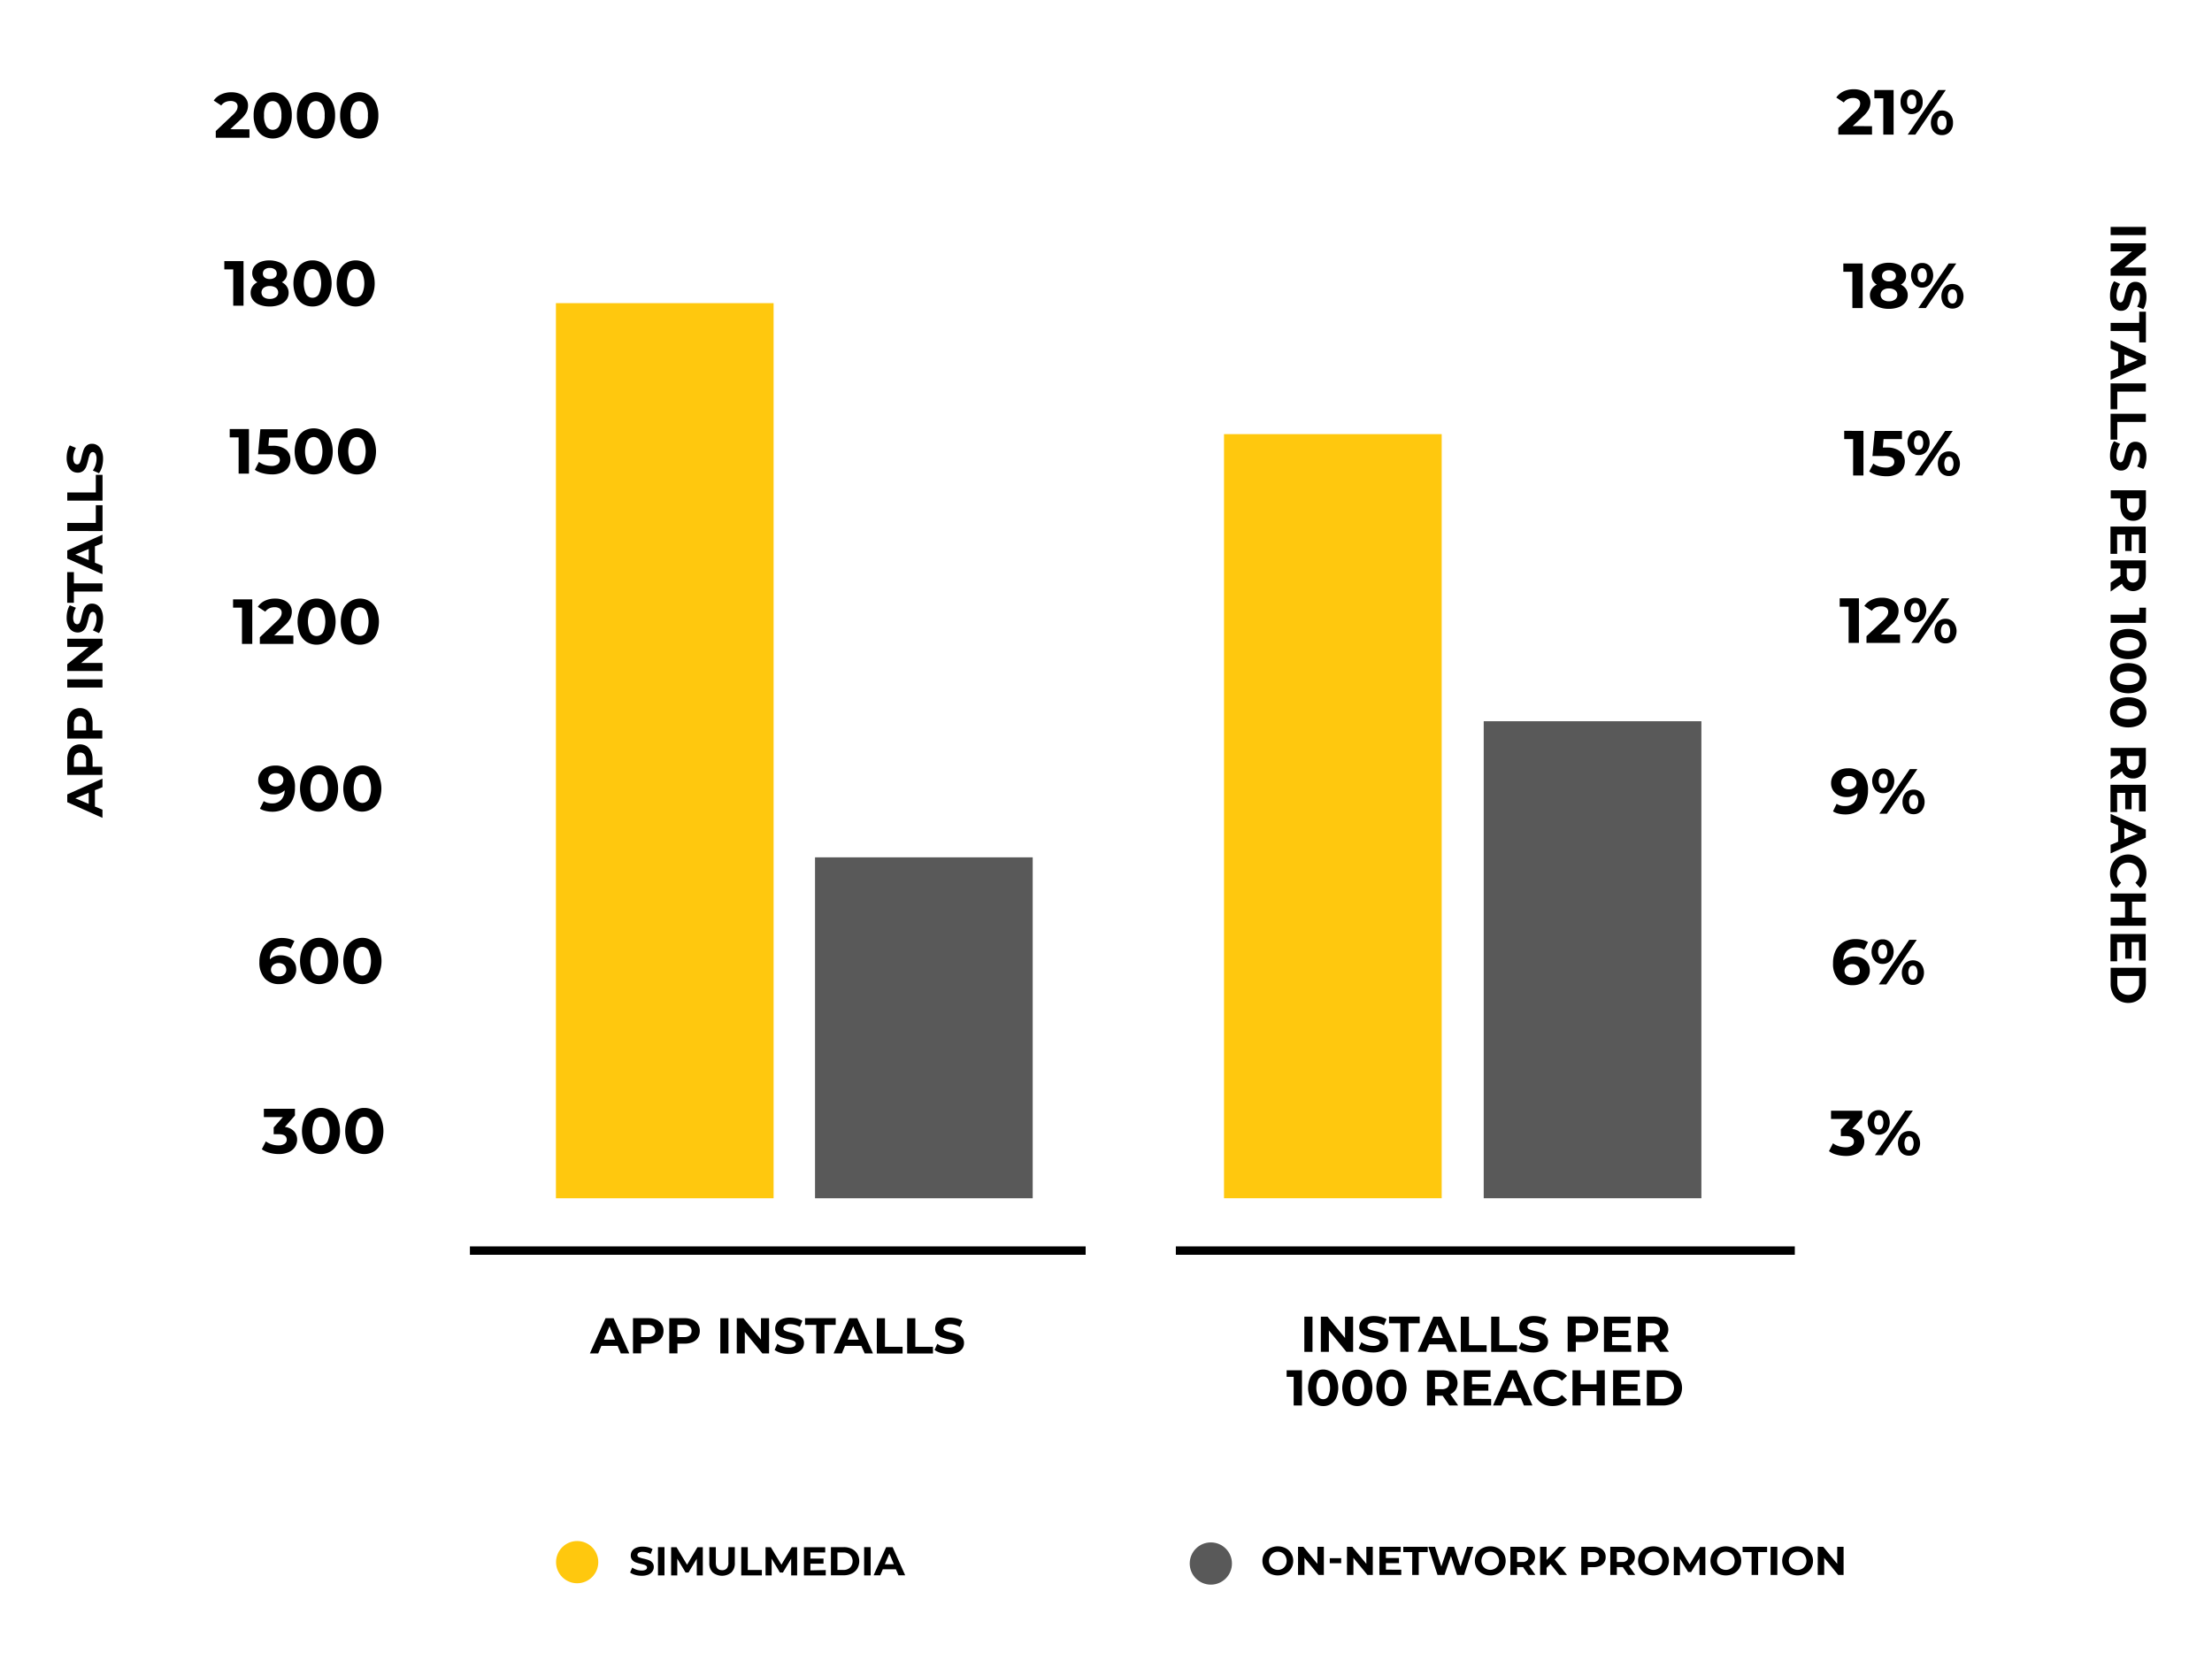 <svg id="Layer_1" data-name="Layer 1" xmlns="http://www.w3.org/2000/svg" viewBox="0 0 660 500"><defs><style>.cls-1{fill:#ffc80e;}.cls-2{opacity:0.65;}.cls-3{fill:none;stroke:#000;stroke-miterlimit:10;stroke-width:2.5px;}</style></defs><title>Artboard 3</title><path d="M28.32,235.74v4.88l2.25.93V244l-10.5-4.68V237l10.5-4.7v2.55Zm-1.85.77-4,1.66,4,1.67Z"/><path d="M20.53,224.2a3.56,3.56,0,0,1,1.32-1.58,3.94,3.94,0,0,1,4,0,3.48,3.48,0,0,1,1.31,1.58,5.81,5.81,0,0,1,.46,2.42v2.12h2.9v2.43H20.07v-4.55A5.81,5.81,0,0,1,20.53,224.2Zm4.69.89a1.63,1.63,0,0,0-1.34-.57,1.66,1.66,0,0,0-1.36.57,2.6,2.6,0,0,0-.47,1.67v2h3.64v-2A2.54,2.54,0,0,0,25.22,225.09Z"/><path d="M20.53,213.37a3.56,3.56,0,0,1,1.32-1.58,3.94,3.94,0,0,1,4,0,3.48,3.48,0,0,1,1.31,1.58,5.81,5.81,0,0,1,.46,2.42v2.12h2.9v2.43H20.07v-4.55A5.81,5.81,0,0,1,20.53,213.37Zm4.69.89a1.63,1.63,0,0,0-1.34-.57,1.66,1.66,0,0,0-1.36.57,2.6,2.6,0,0,0-.47,1.67v2h3.64v-2A2.54,2.54,0,0,0,25.22,214.26Z"/><path d="M20.07,205.11v-2.43h10.5v2.43Z"/><path d="M20.07,190.56h10.5v2l-6.38,5.23h6.38v2.4H20.07v-2L26.44,193H20.07Z"/><path d="M30.41,187a5.61,5.61,0,0,1-.88,1.87l-1.83-.83a5.57,5.57,0,0,0,.8-1.6,6,6,0,0,0,.3-1.86,2.92,2.92,0,0,0-.31-1.53.93.93,0,0,0-.82-.5.78.78,0,0,0-.62.29,2.23,2.23,0,0,0-.4.75c-.1.31-.21.72-.33,1.24a17.23,17.23,0,0,1-.57,2,3.21,3.21,0,0,1-.91,1.31,2.5,2.5,0,0,1-1.68.55,3,3,0,0,1-1.66-.5,3.32,3.32,0,0,1-1.18-1.49,6.12,6.12,0,0,1-.43-2.44,8,8,0,0,1,.24-2,5.8,5.8,0,0,1,.69-1.68l1.84.75a5.85,5.85,0,0,0-.82,2.91,2.69,2.69,0,0,0,.33,1.5,1,1,0,0,0,.87.49.85.85,0,0,0,.8-.56,8.6,8.6,0,0,0,.52-1.72,17,17,0,0,1,.57-2,3.31,3.31,0,0,1,.9-1.32,2.42,2.42,0,0,1,1.66-.54,2.81,2.81,0,0,1,1.64.5,3.33,3.33,0,0,1,1.18,1.51,6.12,6.12,0,0,1,.44,2.44A8.82,8.82,0,0,1,30.41,187Z"/><path d="M22.05,176.48v3.36h-2v-9.15h2v3.36h8.52v2.43Z"/><path d="M28.32,163v4.88l2.25.93v2.49l-10.5-4.68v-2.4l10.5-4.7v2.55Zm-1.85.77-4,1.66,4,1.67Z"/><path d="M20.07,158.42V156h8.52v-5.27h2v7.7Z"/><path d="M20.07,149.36v-2.43h8.52v-5.27h2v7.7Z"/><path d="M30.41,139.32a5.55,5.55,0,0,1-.88,1.86l-1.83-.82a5.64,5.64,0,0,0,.8-1.61,6,6,0,0,0,.3-1.86,2.92,2.92,0,0,0-.31-1.53.92.92,0,0,0-.82-.49.78.78,0,0,0-.62.29,2.23,2.23,0,0,0-.4.75c-.1.31-.21.72-.33,1.24a17,17,0,0,1-.57,2,3.24,3.24,0,0,1-.91,1.32,2.49,2.49,0,0,1-1.68.54,2.94,2.94,0,0,1-1.66-.49A3.32,3.32,0,0,1,20.32,139a6.12,6.12,0,0,1-.43-2.44,8.11,8.11,0,0,1,.24-2,5.8,5.8,0,0,1,.69-1.68l1.84.75a5.85,5.85,0,0,0-.82,2.91,2.73,2.73,0,0,0,.33,1.51,1,1,0,0,0,.87.49.85.85,0,0,0,.8-.56,8.6,8.6,0,0,0,.52-1.72,17.23,17.23,0,0,1,.57-2,3.28,3.28,0,0,1,.9-1.31,2.43,2.43,0,0,1,1.66-.55,2.82,2.82,0,0,1,1.64.51,3.3,3.3,0,0,1,1.18,1.5,6.17,6.17,0,0,1,.44,2.45A8.82,8.82,0,0,1,30.41,139.32Z"/><path d="M640.26,67.7v2.43h-10.5V67.7Z"/><path d="M640.26,82.25h-10.5v-2L636.13,75h-6.37v-2.4h10.5v2l-6.38,5.22h6.38Z"/><path d="M629.92,85.78a5.7,5.7,0,0,1,.87-1.87l1.83.83a5.5,5.5,0,0,0-.79,1.61,5.92,5.92,0,0,0-.3,1.85,2.92,2.92,0,0,0,.31,1.53.92.92,0,0,0,.81.5.82.82,0,0,0,.63-.29,2.41,2.41,0,0,0,.39-.75c.1-.31.21-.72.33-1.24a17.23,17.23,0,0,1,.57-2,3.23,3.23,0,0,1,.92-1.31,2.5,2.5,0,0,1,1.68-.55,3,3,0,0,1,1.66.5A3.37,3.37,0,0,1,640,86.11a6.12,6.12,0,0,1,.44,2.44,8,8,0,0,1-.24,2,5.69,5.69,0,0,1-.69,1.68l-1.85-.75a5.86,5.86,0,0,0,.83-2.91,2.69,2.69,0,0,0-.33-1.5,1,1,0,0,0-.87-.49.85.85,0,0,0-.8.56,8.6,8.6,0,0,0-.52,1.72,17,17,0,0,1-.57,2,3.31,3.31,0,0,1-.9,1.32,2.45,2.45,0,0,1-1.67.54,2.83,2.83,0,0,1-1.64-.5,3.36,3.36,0,0,1-1.18-1.5,6.21,6.21,0,0,1-.43-2.45A8.46,8.46,0,0,1,629.92,85.78Z"/><path d="M638.28,96.33V93h2v9.15h-2V98.76h-8.52V96.33Z"/><path d="M632,109.82v-4.88l-2.25-.93v-2.49l10.5,4.68v2.4l-10.5,4.7v-2.55Zm1.84-.76,4-1.67-4-1.67Z"/><path d="M640.26,114.39v2.43h-8.52v5.27h-2v-7.7Z"/><path d="M640.26,123.45v2.43h-8.52v5.27h-2v-7.7Z"/><path d="M629.92,133.5a5.52,5.52,0,0,1,.87-1.87l1.83.82a5.62,5.62,0,0,0-.79,1.61,6,6,0,0,0-.3,1.86,2.92,2.92,0,0,0,.31,1.53.91.91,0,0,0,.81.49.79.79,0,0,0,.63-.29,2.2,2.2,0,0,0,.39-.75c.1-.3.21-.72.33-1.24a17,17,0,0,1,.57-2,3.16,3.16,0,0,1,.92-1.31,2.45,2.45,0,0,1,1.68-.55,2.94,2.94,0,0,1,1.66.49,3.35,3.35,0,0,1,1.17,1.5,6.07,6.07,0,0,1,.44,2.43,8.11,8.11,0,0,1-.24,2,5.8,5.8,0,0,1-.69,1.68l-1.85-.75a5.86,5.86,0,0,0,.83-2.91,2.75,2.75,0,0,0-.33-1.51,1,1,0,0,0-.87-.49.84.84,0,0,0-.8.57,8.26,8.26,0,0,0-.52,1.71,17.23,17.23,0,0,1-.57,2,3.21,3.21,0,0,1-.9,1.31,2.4,2.4,0,0,1-1.67.55,2.91,2.91,0,0,1-1.64-.5,3.45,3.45,0,0,1-1.18-1.51,6.18,6.18,0,0,1-.43-2.45A8.34,8.34,0,0,1,629.92,133.5Z"/><path d="M639.79,153.24a3.46,3.46,0,0,1-3.34,2.13,3.66,3.66,0,0,1-2-.55,3.62,3.62,0,0,1-1.32-1.58,6.05,6.05,0,0,1-.46-2.43V148.7h-2.89v-2.43h10.5v4.54A5.88,5.88,0,0,1,639.79,153.24Zm-4.68-.9a1.63,1.63,0,0,0,1.34.57,1.68,1.68,0,0,0,1.36-.57,2.57,2.57,0,0,0,.47-1.66v-2h-3.65v2A2.51,2.51,0,0,0,635.11,152.34Z"/><path d="M631.71,165.23h-2V157.1h10.5V165h-2v-5.52H636v4.88h-1.89v-4.88h-2.43Z"/><path d="M629.76,173.85l2.92-2v-2.24h-2.92v-2.43h10.5v4.55a5.8,5.8,0,0,1-.47,2.42,3.56,3.56,0,0,1-1.32,1.58,3.59,3.59,0,0,1-5.34-1.6l-3.37,2.35Zm8-.61a2.6,2.6,0,0,0,.47-1.67v-2h-3.66v2a2.54,2.54,0,0,0,.48,1.67,1.9,1.9,0,0,0,2.71,0Z"/><path d="M640.26,185.82h-10.5v-2.43h8.55v-2.1h2Z"/><path d="M630.22,189.83a4.34,4.34,0,0,1,1.87-1.6,7.64,7.64,0,0,1,5.84,0,4.31,4.31,0,0,1,1.86,1.6,4.48,4.48,0,0,1,0,4.65,4.37,4.37,0,0,1-1.86,1.6,7.76,7.76,0,0,1-5.84,0,4.4,4.4,0,0,1-1.87-1.6,4.54,4.54,0,0,1,0-4.65Zm2.24,3.83a6.19,6.19,0,0,0,5.1,0,1.71,1.71,0,0,0,.82-1.51,1.69,1.69,0,0,0-.82-1.49,6.19,6.19,0,0,0-5.1,0,1.7,1.7,0,0,0-.83,1.49A1.72,1.72,0,0,0,632.46,193.66Z"/><path d="M630.22,200a4.4,4.4,0,0,1,1.87-1.6,7.76,7.76,0,0,1,5.84,0,4.37,4.37,0,0,1,1.86,1.6,4.48,4.48,0,0,1,0,4.65,4.37,4.37,0,0,1-1.86,1.6,7.64,7.64,0,0,1-5.84,0,4.4,4.4,0,0,1-1.87-1.6,4.54,4.54,0,0,1,0-4.65Zm2.24,3.84a6.29,6.29,0,0,0,5.1,0,1.72,1.72,0,0,0,.82-1.51,1.69,1.69,0,0,0-.82-1.49,6.19,6.19,0,0,0-5.1,0,1.7,1.7,0,0,0-.83,1.49A1.73,1.73,0,0,0,632.46,203.85Z"/><path d="M630.22,210.2a4.34,4.34,0,0,1,1.87-1.6,7.64,7.64,0,0,1,5.84,0,4.31,4.31,0,0,1,1.86,1.6,4.48,4.48,0,0,1,0,4.65,4.29,4.29,0,0,1-1.86,1.59,7.64,7.64,0,0,1-5.84,0,4.32,4.32,0,0,1-1.87-1.59,4.54,4.54,0,0,1,0-4.65Zm2.24,3.83a6.19,6.19,0,0,0,5.1,0,1.72,1.72,0,0,0,.82-1.51,1.69,1.69,0,0,0-.82-1.49,6.19,6.19,0,0,0-5.1,0,1.7,1.7,0,0,0-.83,1.49A1.73,1.73,0,0,0,632.46,214Z"/><path d="M629.76,229.8l2.92-2v-2.24h-2.92v-2.43h10.5v4.55a5.84,5.84,0,0,1-.47,2.42,3.49,3.49,0,0,1-3.34,2.14,3.46,3.46,0,0,1-3.32-2.16l-3.37,2.35Zm8-.61a2.6,2.6,0,0,0,.47-1.67v-2h-3.66v2a2.54,2.54,0,0,0,.48,1.67,1.9,1.9,0,0,0,2.71,0Z"/><path d="M631.71,242.27h-2v-8.13h10.5v7.93h-2v-5.52H636v4.88h-1.89v-4.88h-2.43Z"/><path d="M632,251.12v-4.88l-2.25-.93v-2.49l10.5,4.68v2.4l-10.5,4.7v-2.55Zm1.84-.77,4-1.66-4-1.67Z"/><path d="M630.28,257.66a5.26,5.26,0,0,1,1.93-2,5.67,5.67,0,0,1,5.6,0,5.26,5.26,0,0,1,1.93,2,6,6,0,0,1,.7,2.92,6.15,6.15,0,0,1-.48,2.47,5,5,0,0,1-1.38,1.85l-1.44-1.56a3.35,3.35,0,0,0,1.23-2.64,3.45,3.45,0,0,0-.43-1.74,3,3,0,0,0-1.19-1.19,3.74,3.74,0,0,0-3.48,0,3,3,0,0,0-1.19,1.19,3.45,3.45,0,0,0-.43,1.74,3.33,3.33,0,0,0,1.24,2.64l-1.44,1.56a4.85,4.85,0,0,1-1.39-1.86,6.15,6.15,0,0,1-.48-2.47A6,6,0,0,1,630.28,257.66Z"/><path d="M640.26,276.17h-10.5v-2.43h4.3V269h-4.3v-2.43h10.5V269h-4.14v4.77h4.14Z"/><path d="M631.71,286.79h-2v-8.13h10.5v7.93h-2v-5.52H636V286h-1.89v-4.88h-2.43Z"/><path d="M640.26,288.72v4.77a6.74,6.74,0,0,1-.65,3,4.86,4.86,0,0,1-1.84,2,5.58,5.58,0,0,1-5.52,0,4.86,4.86,0,0,1-1.84-2,6.74,6.74,0,0,1-.65-3v-4.77Zm-8.51,4.65a3.54,3.54,0,0,0,.88,2.51,3.48,3.48,0,0,0,4.76,0,3.53,3.53,0,0,0,.87-2.51v-2.22h-6.51Z"/><rect class="cls-1" x="365.21" y="129.52" width="64.95" height="227.96"/><rect class="cls-1" x="165.87" y="90.44" width="64.95" height="267.05"/><rect class="cls-2" x="243.18" y="255.78" width="64.95" height="101.71"/><rect class="cls-2" x="442.7" y="215.17" width="64.95" height="142.31"/><line class="cls-3" x1="140.21" y1="373.1" x2="323.93" y2="373.1"/><line class="cls-3" x1="350.84" y1="373.1" x2="535.52" y2="373.1"/><path d="M184.29,401.53h-4.87l-.93,2.25H176l4.68-10.5h2.4l4.69,10.5h-2.55Zm-.76-1.85-1.67-4-1.66,4Z"/><path d="M195.84,393.74a3.46,3.46,0,0,1,2.13,3.35,3.66,3.66,0,0,1-.55,2,3.62,3.62,0,0,1-1.58,1.32,6.06,6.06,0,0,1-2.43.45H191.3v2.9h-2.43v-10.5h4.54A5.89,5.89,0,0,1,195.84,393.74Zm-.9,4.69a1.63,1.63,0,0,0,.57-1.34,1.68,1.68,0,0,0-.57-1.36,2.57,2.57,0,0,0-1.66-.47h-2v3.64h2A2.51,2.51,0,0,0,194.94,398.43Z"/><path d="M206.67,393.74a3.46,3.46,0,0,1,2.13,3.35,3.66,3.66,0,0,1-.55,2,3.62,3.62,0,0,1-1.58,1.32,6.06,6.06,0,0,1-2.43.45h-2.11v2.9H199.7v-10.5h4.54A5.89,5.89,0,0,1,206.67,393.74Zm-.9,4.69a1.63,1.63,0,0,0,.57-1.34,1.68,1.68,0,0,0-.57-1.36,2.57,2.57,0,0,0-1.66-.47h-2v3.64h2A2.51,2.51,0,0,0,205.77,398.43Z"/><path d="M214.92,393.28h2.43v10.5h-2.43Z"/><path d="M229.47,393.28v10.5h-2l-5.24-6.38v6.38h-2.4v-10.5h2l5.22,6.37v-6.37Z"/><path d="M233,403.62a5.52,5.52,0,0,1-1.87-.88l.82-1.83a5.64,5.64,0,0,0,1.61.8,6,6,0,0,0,1.86.3,2.92,2.92,0,0,0,1.53-.31.92.92,0,0,0,.49-.82.77.77,0,0,0-.29-.62,2.21,2.21,0,0,0-.75-.4c-.31-.1-.72-.21-1.24-.33a17,17,0,0,1-2-.57,3.14,3.14,0,0,1-1.31-.91,2.45,2.45,0,0,1-.55-1.68,2.94,2.94,0,0,1,.49-1.66,3.36,3.36,0,0,1,1.5-1.18,6,6,0,0,1,2.43-.43,8.11,8.11,0,0,1,2,.24,5.8,5.8,0,0,1,1.68.69l-.75,1.84a5.85,5.85,0,0,0-2.91-.82,2.75,2.75,0,0,0-1.51.33,1,1,0,0,0-.49.87.84.84,0,0,0,.57.8,8.26,8.26,0,0,0,1.71.52,17.23,17.23,0,0,1,2,.57,3.21,3.21,0,0,1,1.31.9,2.38,2.38,0,0,1,.55,1.66,2.94,2.94,0,0,1-.5,1.65,3.43,3.43,0,0,1-1.51,1.17,6.17,6.17,0,0,1-2.45.44A8.34,8.34,0,0,1,233,403.62Z"/><path d="M243.56,395.26H240.2v-2h9.15v2H246v8.52h-2.43Z"/><path d="M257,401.53h-4.87l-.93,2.25h-2.49l4.68-10.5h2.4l4.69,10.5H258Zm-.76-1.85-1.67-4-1.66,4Z"/><path d="M261.62,393.28h2.43v8.52h5.26v2h-7.69Z"/><path d="M270.68,393.28h2.43v8.52h5.26v2h-7.69Z"/><path d="M280.72,403.62a5.52,5.52,0,0,1-1.87-.88l.83-1.83a5.57,5.57,0,0,0,1.6.8,6,6,0,0,0,1.86.3,2.92,2.92,0,0,0,1.53-.31.93.93,0,0,0,.5-.82.8.8,0,0,0-.29-.62,2.37,2.37,0,0,0-.76-.4q-.45-.15-1.23-.33a17.23,17.23,0,0,1-2-.57,3.21,3.21,0,0,1-1.31-.91,2.5,2.5,0,0,1-.55-1.68,3,3,0,0,1,.5-1.66,3.33,3.33,0,0,1,1.49-1.18,6.09,6.09,0,0,1,2.44-.43,8,8,0,0,1,2,.24,5.8,5.8,0,0,1,1.68.69l-.75,1.84a5.85,5.85,0,0,0-2.91-.82,2.69,2.69,0,0,0-1.5.33,1,1,0,0,0-.49.87.85.85,0,0,0,.56.8,8.6,8.6,0,0,0,1.72.52,17,17,0,0,1,2,.57,3.31,3.31,0,0,1,1.32.9,2.42,2.42,0,0,1,.54,1.66,2.86,2.86,0,0,1-.5,1.65,3.38,3.38,0,0,1-1.51,1.17,6.12,6.12,0,0,1-2.44.44A8.46,8.46,0,0,1,280.72,403.62Z"/><path d="M389.18,392.81h2.43v10.5h-2.43Z"/><path d="M403.73,392.81v10.5h-2l-5.23-6.38v6.38h-2.4v-10.5h2l5.22,6.37v-6.37Z"/><path d="M407.26,403.15a5.34,5.34,0,0,1-1.87-.88l.83-1.83a5.57,5.57,0,0,0,1.6.8,6,6,0,0,0,1.86.3,2.92,2.92,0,0,0,1.53-.31.92.92,0,0,0,.5-.82.8.8,0,0,0-.29-.62,2.42,2.42,0,0,0-.75-.4c-.31-.09-.72-.21-1.24-.33a17.23,17.23,0,0,1-2-.57,3.05,3.05,0,0,1-1.31-.91,2.5,2.5,0,0,1-.55-1.68,3,3,0,0,1,.5-1.66,3.33,3.33,0,0,1,1.49-1.18,6.09,6.09,0,0,1,2.44-.43,8,8,0,0,1,2,.24,5.8,5.8,0,0,1,1.68.69l-.75,1.85a5.76,5.76,0,0,0-2.91-.83,2.75,2.75,0,0,0-1.51.33,1,1,0,0,0-.48.87.85.85,0,0,0,.56.8,8.6,8.6,0,0,0,1.72.52,17,17,0,0,1,2,.57,3.31,3.31,0,0,1,1.32.9,2.42,2.42,0,0,1,.54,1.66,2.86,2.86,0,0,1-.5,1.65,3.47,3.47,0,0,1-1.51,1.18,6.12,6.12,0,0,1-2.44.43A8.46,8.46,0,0,1,407.26,403.15Z"/><path d="M417.81,394.79h-3.36v-2h9.15v2h-3.36v8.52h-2.43Z"/><path d="M431.3,401.06h-4.88l-.93,2.25H423l4.68-10.5h2.4l4.7,10.5h-2.55Zm-.77-1.85-1.66-4-1.67,4Z"/><path d="M435.87,392.81h2.43v8.52h5.27v2h-7.7Z"/><path d="M444.93,392.81h2.43v8.52h5.27v2h-7.7Z"/><path d="M455,403.15a5.37,5.37,0,0,1-1.86-.88l.82-1.83a5.64,5.64,0,0,0,1.61.8,6,6,0,0,0,1.86.3,2.92,2.92,0,0,0,1.53-.31.91.91,0,0,0,.49-.82.77.77,0,0,0-.29-.62,2.42,2.42,0,0,0-.75-.4c-.31-.09-.72-.21-1.24-.33a17,17,0,0,1-2-.57,3.05,3.05,0,0,1-1.31-.91,2.45,2.45,0,0,1-.55-1.68,2.94,2.94,0,0,1,.49-1.66,3.39,3.39,0,0,1,1.49-1.18,6.12,6.12,0,0,1,2.44-.43,8.11,8.11,0,0,1,2,.24,5.8,5.8,0,0,1,1.68.69l-.75,1.85a5.76,5.76,0,0,0-2.91-.83,2.73,2.73,0,0,0-1.51.33,1,1,0,0,0-.49.87.85.85,0,0,0,.56.8,8.6,8.6,0,0,0,1.72.52,17.23,17.23,0,0,1,2,.57,3.28,3.28,0,0,1,1.31.9,2.43,2.43,0,0,1,.55,1.66,2.87,2.87,0,0,1-.51,1.65,3.43,3.43,0,0,1-1.5,1.18,6.18,6.18,0,0,1-2.45.43A8.46,8.46,0,0,1,455,403.15Z"/><path d="M474.71,393.27a3.55,3.55,0,0,1,1.59,1.33,3.59,3.59,0,0,1,.55,2,3.66,3.66,0,0,1-.55,2,3.59,3.59,0,0,1-1.59,1.32,6,6,0,0,1-2.42.45h-2.11v2.9h-2.43v-10.5h4.54A6,6,0,0,1,474.71,393.27Zm-.89,4.69a1.63,1.63,0,0,0,.57-1.34,1.68,1.68,0,0,0-.57-1.36,2.57,2.57,0,0,0-1.66-.47h-2v3.64h2A2.51,2.51,0,0,0,473.82,398Z"/><path d="M486.71,401.36v1.95h-8.13v-10.5h7.93v1.95H481V397h4.88v1.89H481v2.43Z"/><path d="M495.33,403.31l-2-2.92h-2.24v2.92h-2.43v-10.5h4.55a6,6,0,0,1,2.42.46,3.74,3.74,0,0,1,1.57,5.37,3.47,3.47,0,0,1-1.59,1.29l2.35,3.38Zm-.61-8.05a2.6,2.6,0,0,0-1.67-.47h-2v3.66h2a2.54,2.54,0,0,0,1.67-.48,1.9,1.9,0,0,0,0-2.71Z"/><path d="M388.47,408.81v10.5H386v-8.55h-2.1v-1.95Z"/><path d="M392.48,418.85a4.39,4.39,0,0,1-1.6-1.87,7.64,7.64,0,0,1,0-5.84,4.28,4.28,0,0,1,7.84,0,7.64,7.64,0,0,1,0,5.84,4.13,4.13,0,0,1-3.92,2.51A4.32,4.32,0,0,1,392.48,418.85Zm3.83-2.24a6.19,6.19,0,0,0,0-5.1,1.72,1.72,0,0,0-1.51-.83,1.7,1.7,0,0,0-1.49.83,6.19,6.19,0,0,0,0,5.1,1.69,1.69,0,0,0,1.49.82A1.71,1.71,0,0,0,396.31,416.61Z"/><path d="M402.66,418.85a4.46,4.46,0,0,1-1.6-1.87,7.76,7.76,0,0,1,0-5.84,4.4,4.4,0,0,1,1.6-1.87,4.54,4.54,0,0,1,4.65,0,4.4,4.4,0,0,1,1.6,1.87,7.64,7.64,0,0,1,0,5.84,4.46,4.46,0,0,1-1.6,1.87,4.54,4.54,0,0,1-4.65,0Zm3.83-2.24a6.19,6.19,0,0,0,0-5.1,1.7,1.7,0,0,0-1.5-.83,1.73,1.73,0,0,0-1.5.83,6.29,6.29,0,0,0,0,5.1,1.72,1.72,0,0,0,1.5.82A1.69,1.69,0,0,0,406.49,416.61Z"/><path d="M412.85,418.85a4.39,4.39,0,0,1-1.6-1.87,7.64,7.64,0,0,1,0-5.84,4.28,4.28,0,0,1,7.84,0,7.64,7.64,0,0,1,0,5.84,4.13,4.13,0,0,1-3.92,2.51A4.32,4.32,0,0,1,412.85,418.85Zm3.83-2.24a6.19,6.19,0,0,0,0-5.1,1.73,1.73,0,0,0-1.51-.83,1.7,1.7,0,0,0-1.49.83,6.19,6.19,0,0,0,0,5.1,1.69,1.69,0,0,0,1.49.82A1.72,1.72,0,0,0,416.68,416.61Z"/><path d="M432.45,419.31l-2-2.92h-2.24v2.92h-2.43v-10.5h4.55a6,6,0,0,1,2.42.46,3.74,3.74,0,0,1,1.57,5.37,3.47,3.47,0,0,1-1.59,1.29l2.35,3.38Zm-.61-8.05a2.6,2.6,0,0,0-1.67-.47h-2v3.66h2a2.54,2.54,0,0,0,1.67-.48,1.9,1.9,0,0,0,0-2.71Z"/><path d="M444.92,417.36v1.95h-8.13v-10.5h7.93v1.95H439.2V413h4.88v1.89H439.2v2.43Z"/><path d="M453.77,417.06h-4.88l-.93,2.25h-2.49l4.68-10.5h2.4l4.7,10.5H454.7Zm-.77-1.85-1.66-4-1.67,4Z"/><path d="M460.31,418.79a5.26,5.26,0,0,1-2-1.93,5.67,5.67,0,0,1,0-5.6,5.26,5.26,0,0,1,2-1.93,6,6,0,0,1,2.92-.7,6.15,6.15,0,0,1,2.47.48,5,5,0,0,1,1.85,1.38L466,411.93a3.35,3.35,0,0,0-2.64-1.23,3.45,3.45,0,0,0-1.74.43,3,3,0,0,0-1.19,1.19,3.74,3.74,0,0,0,0,3.48,3,3,0,0,0,1.19,1.19,3.45,3.45,0,0,0,1.74.43,3.33,3.33,0,0,0,2.64-1.24l1.56,1.44a5,5,0,0,1-1.86,1.39,6.18,6.18,0,0,1-2.47.48A6,6,0,0,1,460.31,418.79Z"/><path d="M478.82,408.81v10.5h-2.44V415h-4.76v4.31h-2.43v-10.5h2.43V413h4.76v-4.14Z"/><path d="M489.44,417.36v1.95h-8.13v-10.5h7.93v1.95h-5.52V413h4.88v1.89h-4.88v2.43Z"/><path d="M491.37,408.81h4.77a6.74,6.74,0,0,1,3,.65,4.86,4.86,0,0,1,2,1.84,5.58,5.58,0,0,1,0,5.52,4.86,4.86,0,0,1-2,1.84,6.74,6.74,0,0,1-3,.65h-4.77Zm4.65,8.5a3.53,3.53,0,0,0,2.51-.87,3.48,3.48,0,0,0,0-4.76,3.53,3.53,0,0,0-2.51-.87H493.8v6.5Z"/><path d="M87.72,337.49a3.58,3.58,0,0,1,.93,2.52,3.91,3.91,0,0,1-.61,2.13,4.14,4.14,0,0,1-1.85,1.57,7.12,7.12,0,0,1-3,.59,10.26,10.26,0,0,1-2.76-.37,7,7,0,0,1-2.31-1.06l1.2-2.35a5.75,5.75,0,0,0,1.75.88,6.8,6.8,0,0,0,2,.32,3.2,3.2,0,0,0,1.82-.45,1.44,1.44,0,0,0,.66-1.26c0-1.09-.82-1.64-2.48-1.64H81.66v-2l2.74-3.1H78.73v-2.47H88v2l-3,3.42A4.45,4.45,0,0,1,87.72,337.49Z"/><path d="M92.83,343.48a5.47,5.47,0,0,1-2-2.36,9.72,9.72,0,0,1,0-7.39,5.5,5.5,0,0,1,2-2.37,5.7,5.7,0,0,1,5.89,0,5.52,5.52,0,0,1,2,2.37,9.72,9.72,0,0,1,0,7.39,5.49,5.49,0,0,1-2,2.36,5.7,5.7,0,0,1-5.89,0Zm4.86-2.83a7.91,7.91,0,0,0,0-6.46,2.17,2.17,0,0,0-1.91-1,2.14,2.14,0,0,0-1.89,1,7.8,7.8,0,0,0,0,6.46,2.15,2.15,0,0,0,1.89,1.05A2.18,2.18,0,0,0,97.69,340.65Z"/><path d="M105.73,343.48a5.47,5.47,0,0,1-2-2.36,9.72,9.72,0,0,1,0-7.39,5.28,5.28,0,0,1,5-3.19,5.42,5.42,0,0,1,2.94.82,5.52,5.52,0,0,1,2,2.37,9.72,9.72,0,0,1,0,7.39,5.49,5.49,0,0,1-2,2.36,5.7,5.7,0,0,1-5.89,0Zm4.86-2.83a7.91,7.91,0,0,0,0-6.46,2.17,2.17,0,0,0-1.91-1,2.14,2.14,0,0,0-1.89,1,7.8,7.8,0,0,0,0,6.46,2.15,2.15,0,0,0,1.89,1.05A2.18,2.18,0,0,0,110.59,340.65Z"/><path d="M86.12,285.54A4.13,4.13,0,0,1,87.78,287a3.93,3.93,0,0,1,.6,2.17,4.17,4.17,0,0,1-.66,2.34,4.38,4.38,0,0,1-1.82,1.55,5.88,5.88,0,0,1-2.55.54A5.65,5.65,0,0,1,79,291.89,7,7,0,0,1,77.4,287a8.2,8.2,0,0,1,.86-3.88,5.86,5.86,0,0,1,2.38-2.45,7.24,7.24,0,0,1,3.54-.84,8.65,8.65,0,0,1,2,.24,5.6,5.6,0,0,1,1.66.68L86.75,283a4.32,4.32,0,0,0-2.49-.67,3.62,3.62,0,0,0-2.68,1,4.14,4.14,0,0,0-1.06,2.87A4.41,4.41,0,0,1,83.8,285,5.2,5.2,0,0,1,86.12,285.54Zm-1.34,5.23a1.82,1.82,0,0,0,.62-1.44,1.85,1.85,0,0,0-.62-1.46,2.4,2.4,0,0,0-1.64-.54,2.44,2.44,0,0,0-1.65.56,1.92,1.92,0,0,0,0,2.86,2.49,2.49,0,0,0,1.71.55A2.37,2.37,0,0,0,84.78,290.77Z"/><path d="M92.26,292.78a5.41,5.41,0,0,1-2-2.36,9.6,9.6,0,0,1,0-7.39,5.42,5.42,0,0,1,9.93,0,9.72,9.72,0,0,1,0,7.39,5.41,5.41,0,0,1-2,2.36,5.7,5.7,0,0,1-5.89,0ZM97.11,290a7.8,7.8,0,0,0,0-6.46,2.26,2.26,0,0,0-3.8,0,7.91,7.91,0,0,0,0,6.46,2.24,2.24,0,0,0,3.8,0Z"/><path d="M105.16,292.78a5.41,5.41,0,0,1-2-2.36,9.72,9.72,0,0,1,0-7.39,5.42,5.42,0,0,1,9.93,0,9.6,9.6,0,0,1,0,7.39,5.41,5.41,0,0,1-2,2.36,5.7,5.7,0,0,1-5.89,0ZM110,290a7.91,7.91,0,0,0,0-6.46,2.26,2.26,0,0,0-3.81,0,7.91,7.91,0,0,0,0,6.46,2.25,2.25,0,0,0,3.81,0Z"/><path d="M86.45,230.08A7,7,0,0,1,88,235a8.32,8.32,0,0,1-.84,3.88,5.77,5.77,0,0,1-2.39,2.45,7.28,7.28,0,0,1-3.55.84,8.36,8.36,0,0,1-2-.24,5.59,5.59,0,0,1-1.66-.67L78.69,239a4.28,4.28,0,0,0,2.49.67,3.58,3.58,0,0,0,2.68-1,4.15,4.15,0,0,0,1.07-2.88,4.47,4.47,0,0,1-3.31,1.2,5.23,5.23,0,0,1-2.32-.51A4,4,0,0,1,77.65,235a3.86,3.86,0,0,1-.61-2.17,4.09,4.09,0,0,1,.67-2.34,4.29,4.29,0,0,1,1.81-1.55,6,6,0,0,1,2.56-.54A5.69,5.69,0,0,1,86.45,230.08Zm-2.5,4a2,2,0,0,0,0-2.86,2.47,2.47,0,0,0-1.7-.55,2.4,2.4,0,0,0-1.61.53,2,2,0,0,0,0,2.9,2.74,2.74,0,0,0,3.29,0Z"/><path d="M92.26,241.32a5.38,5.38,0,0,1-2-2.37,9.6,9.6,0,0,1,0-7.39,5.41,5.41,0,0,1,2-2.36,5.7,5.7,0,0,1,5.89,0,5.41,5.41,0,0,1,2,2.36,9.72,9.72,0,0,1,0,7.39,5.53,5.53,0,0,1-7.91,2.37Zm4.85-2.83a7.8,7.8,0,0,0,0-6.46,2.24,2.24,0,0,0-3.8,0,7.91,7.91,0,0,0,0,6.46,2.26,2.26,0,0,0,3.8,0Z"/><path d="M105.16,241.32a5.38,5.38,0,0,1-2-2.37,9.72,9.72,0,0,1,0-7.39,5.41,5.41,0,0,1,2-2.36,5.7,5.7,0,0,1,5.89,0,5.41,5.41,0,0,1,2,2.36,9.6,9.6,0,0,1,0,7.39,5.53,5.53,0,0,1-7.91,2.37Zm4.86-2.83a7.91,7.91,0,0,0,0-6.46,2.25,2.25,0,0,0-3.81,0,7.91,7.91,0,0,0,0,6.46,2.26,2.26,0,0,0,3.81,0Z"/><path d="M75.27,178.81v13.3H72.2V181.28H69.54v-2.47Z"/><path d="M87.53,189.6v2.51h-10v-2l5.13-4.85a5.44,5.44,0,0,0,1.1-1.34,2.4,2.4,0,0,0,.28-1.11,1.46,1.46,0,0,0-.54-1.22,2.48,2.48,0,0,0-1.58-.43,3.66,3.66,0,0,0-1.58.33,3.06,3.06,0,0,0-1.18,1l-2.24-1.45A5.25,5.25,0,0,1,79,179.24a7.09,7.09,0,0,1,3.13-.66,6.47,6.47,0,0,1,2.59.49,3.91,3.91,0,0,1,1.73,1.37,3.48,3.48,0,0,1,.62,2.08,4.67,4.67,0,0,1-.45,2,8.08,8.08,0,0,1-1.77,2.17l-3.06,2.88Z"/><path d="M91.52,191.52a5.49,5.49,0,0,1-2-2.36,9.72,9.72,0,0,1,0-7.39,5.52,5.52,0,0,1,2-2.37,5.7,5.7,0,0,1,5.89,0,5.5,5.5,0,0,1,2,2.37,9.72,9.72,0,0,1,0,7.39,5.47,5.47,0,0,1-2,2.36,5.7,5.7,0,0,1-5.89,0Zm4.85-2.83a7.8,7.8,0,0,0,0-6.46,2.26,2.26,0,0,0-3.8,0,7.91,7.91,0,0,0,0,6.46,2.24,2.24,0,0,0,3.8,0Z"/><path d="M104.42,191.52a5.41,5.41,0,0,1-2-2.36,9.6,9.6,0,0,1,0-7.39,5.53,5.53,0,0,1,7.91-2.37,5.5,5.5,0,0,1,2,2.37,9.72,9.72,0,0,1,0,7.39,5.47,5.47,0,0,1-2,2.36,5.7,5.7,0,0,1-5.89,0Zm4.85-2.83a7.8,7.8,0,0,0,0-6.46,2.26,2.26,0,0,0-3.8,0,7.91,7.91,0,0,0,0,6.46,2.24,2.24,0,0,0,3.8,0Z"/><path d="M74.28,128v13.3H71.2V130.49H68.54V128Z"/><path d="M85.31,134.13a3.74,3.74,0,0,1,1.34,3,4.06,4.06,0,0,1-2.46,3.8,7,7,0,0,1-3.07.6,10.26,10.26,0,0,1-2.76-.37,7,7,0,0,1-2.31-1l1.21-2.36a5.89,5.89,0,0,0,1.75.89,7,7,0,0,0,2,.31,3.12,3.12,0,0,0,1.82-.46,1.44,1.44,0,0,0,.66-1.27,1.43,1.43,0,0,0-.69-1.29,4.77,4.77,0,0,0-2.4-.44H77l.68-7.48h8.11v2.47H80.29L80.08,133h1.08A6.43,6.43,0,0,1,85.31,134.13Z"/><path d="M90.66,140.73a5.49,5.49,0,0,1-2-2.37,9.6,9.6,0,0,1,0-7.39,5.49,5.49,0,0,1,2-2.37,5.76,5.76,0,0,1,5.89,0,5.56,5.56,0,0,1,2,2.37,9.72,9.72,0,0,1,0,7.39,5.56,5.56,0,0,1-2,2.37,5.76,5.76,0,0,1-5.89,0Zm4.85-2.83a7.8,7.8,0,0,0,0-6.46,2.24,2.24,0,0,0-3.8,0,7.91,7.91,0,0,0,0,6.46,2.26,2.26,0,0,0,3.8,0Z"/><path d="M103.56,140.73a5.49,5.49,0,0,1-2-2.37,9.72,9.72,0,0,1,0-7.39,5.49,5.49,0,0,1,2-2.37,5.76,5.76,0,0,1,5.89,0,5.49,5.49,0,0,1,2,2.37,9.6,9.6,0,0,1,0,7.39,5.49,5.49,0,0,1-2,2.37,5.76,5.76,0,0,1-5.89,0Zm4.85-2.83a7.8,7.8,0,0,0,0-6.46,2.24,2.24,0,0,0-3.8,0,7.91,7.91,0,0,0,0,6.46,2.26,2.26,0,0,0,3.8,0Z"/><path d="M72.66,77.9V91.2H69.59V80.37H66.93V77.9Z"/><path d="M85.59,85.5a3.29,3.29,0,0,1,.53,1.85,3.43,3.43,0,0,1-.71,2.15,4.47,4.47,0,0,1-2,1.43,8.1,8.1,0,0,1-3,.5,8,8,0,0,1-2.93-.5,4.38,4.38,0,0,1-2-1.43,3.48,3.48,0,0,1-.69-2.15,3.28,3.28,0,0,1,.52-1.85,3.79,3.79,0,0,1,1.49-1.29,3.3,3.3,0,0,1-1.14-1.15,3.08,3.08,0,0,1-.4-1.59,3.25,3.25,0,0,1,.65-2,4.11,4.11,0,0,1,1.8-1.32,7.1,7.1,0,0,1,2.66-.46,7.26,7.26,0,0,1,2.69.46A4.09,4.09,0,0,1,85,79.46a3.19,3.19,0,0,1,.65,2,3.08,3.08,0,0,1-.4,1.59,3.12,3.12,0,0,1-1.16,1.15A3.78,3.78,0,0,1,85.59,85.5Zm-3.26,3.15a1.71,1.71,0,0,0,.67-1.4,1.69,1.69,0,0,0-.67-1.39,3,3,0,0,0-1.84-.51,2.87,2.87,0,0,0-1.8.51,1.8,1.8,0,0,0,0,2.8,2.87,2.87,0,0,0,1.8.51A2.94,2.94,0,0,0,82.33,88.65ZM79,80.38a1.5,1.5,0,0,0-.56,1.23,1.46,1.46,0,0,0,.55,1.2,2.37,2.37,0,0,0,1.5.43A2.45,2.45,0,0,0,82,82.81a1.45,1.45,0,0,0,.57-1.2A1.48,1.48,0,0,0,82,80.38a2.39,2.39,0,0,0-1.52-.44A2.3,2.3,0,0,0,79,80.38Z"/><path d="M90.28,90.61a5.43,5.43,0,0,1-2-2.36,9.72,9.72,0,0,1,0-7.39,5.51,5.51,0,0,1,2-2.37,5.41,5.41,0,0,1,2.94-.81,5.47,5.47,0,0,1,3,.81,5.56,5.56,0,0,1,2,2.37,9.72,9.72,0,0,1,0,7.39,5.47,5.47,0,0,1-2,2.36,5.39,5.39,0,0,1-3,.82A5.33,5.33,0,0,1,90.28,90.61Zm4.85-2.83a7.91,7.91,0,0,0,0-6.46,2.26,2.26,0,0,0-3.8,0,7.91,7.91,0,0,0,0,6.46,2.24,2.24,0,0,0,3.8,0Z"/><path d="M103.18,90.61a5.49,5.49,0,0,1-2-2.36,9.72,9.72,0,0,1,0-7.39,5.58,5.58,0,0,1,2-2.37,5.76,5.76,0,0,1,5.89,0,5.56,5.56,0,0,1,2,2.37,9.72,9.72,0,0,1,0,7.39,5.47,5.47,0,0,1-2,2.36,5.7,5.7,0,0,1-5.89,0ZM108,87.78a7.8,7.8,0,0,0,0-6.46,2.26,2.26,0,0,0-3.8,0,7.91,7.91,0,0,0,0,6.46,2.24,2.24,0,0,0,3.8,0Z"/><path d="M74.43,38.58v2.51H64.38v-2l5.13-4.85a5.63,5.63,0,0,0,1.1-1.34,2.4,2.4,0,0,0,.28-1.11,1.49,1.49,0,0,0-.54-1.23,2.54,2.54,0,0,0-1.58-.42,3.66,3.66,0,0,0-1.58.33,3,3,0,0,0-1.18,1L63.77,30a5.18,5.18,0,0,1,2.15-1.81,7.09,7.09,0,0,1,3.13-.66,6.38,6.38,0,0,1,2.6.49,3.94,3.94,0,0,1,1.72,1.37A3.46,3.46,0,0,1,74,31.5a4.7,4.7,0,0,1-.45,2,8.07,8.07,0,0,1-1.77,2.16l-3.06,2.89Z"/><path d="M78.42,40.5a5.41,5.41,0,0,1-2-2.36,8.6,8.6,0,0,1-.74-3.7,8.6,8.6,0,0,1,.74-3.7,5.54,5.54,0,0,1,7.91-2.36,5.47,5.47,0,0,1,2,2.36,8.6,8.6,0,0,1,.73,3.7,8.6,8.6,0,0,1-.73,3.7,5.47,5.47,0,0,1-2,2.36,5.7,5.7,0,0,1-5.89,0Zm4.85-2.83a6,6,0,0,0,.7-3.23,6,6,0,0,0-.7-3.23,2.26,2.26,0,0,0-3.8,0,6,6,0,0,0-.69,3.23,6,6,0,0,0,.69,3.23,2.24,2.24,0,0,0,3.8,0Z"/><path d="M91.32,40.5a5.41,5.41,0,0,1-2-2.36,8.6,8.6,0,0,1-.74-3.7,8.6,8.6,0,0,1,.74-3.7,5.43,5.43,0,0,1,9.93,0,8.6,8.6,0,0,1,.73,3.7,8.6,8.6,0,0,1-.73,3.7,5.41,5.41,0,0,1-2,2.36,5.7,5.7,0,0,1-5.89,0Zm4.85-2.83a5.87,5.87,0,0,0,.7-3.23,5.87,5.87,0,0,0-.7-3.23,2.26,2.26,0,0,0-3.8,0,6,6,0,0,0-.69,3.23,6,6,0,0,0,.69,3.23,2.24,2.24,0,0,0,3.8,0Z"/><path d="M104.22,40.5a5.41,5.41,0,0,1-2-2.36,8.6,8.6,0,0,1-.73-3.7,8.6,8.6,0,0,1,.73-3.7,5.43,5.43,0,0,1,9.93,0,8.6,8.6,0,0,1,.74,3.7,8.6,8.6,0,0,1-.74,3.7,5.41,5.41,0,0,1-2,2.36,5.7,5.7,0,0,1-5.89,0Zm4.85-2.83a5.87,5.87,0,0,0,.7-3.23,5.87,5.87,0,0,0-.7-3.23,2.15,2.15,0,0,0-1.9-1,2.17,2.17,0,0,0-1.9,1,6,6,0,0,0-.69,3.23,6,6,0,0,0,.69,3.23,2.18,2.18,0,0,0,1.9,1A2.16,2.16,0,0,0,109.07,37.67Z"/><circle class="cls-1" cx="172.21" cy="466.05" r="6.3"/><path d="M189.49,469.84a4.49,4.49,0,0,1-1.49-.7l.66-1.47a4.39,4.39,0,0,0,1.28.64,4.88,4.88,0,0,0,1.49.24,2.36,2.36,0,0,0,1.23-.25.74.74,0,0,0,.39-.65.64.64,0,0,0-.23-.5,1.9,1.9,0,0,0-.6-.32c-.25-.08-.58-.16-1-.26a11.46,11.46,0,0,1-1.57-.46,2.47,2.47,0,0,1-1-.73,1.92,1.92,0,0,1-.44-1.34,2.38,2.38,0,0,1,.39-1.33,2.75,2.75,0,0,1,1.2-.94,4.89,4.89,0,0,1,2-.35,6.88,6.88,0,0,1,1.57.19,4.66,4.66,0,0,1,1.34.56l-.6,1.47a4.66,4.66,0,0,0-2.32-.66,2.15,2.15,0,0,0-1.21.27.79.79,0,0,0-.39.69.68.68,0,0,0,.45.64,7.37,7.37,0,0,0,1.37.42,14.15,14.15,0,0,1,1.58.45,2.9,2.9,0,0,1,1.05.72,2,2,0,0,1,.43,1.34,2.27,2.27,0,0,1-.4,1.31,2.68,2.68,0,0,1-1.2.94,5,5,0,0,1-2,.35A6.92,6.92,0,0,1,189.49,469.84Z"/><path d="M196.32,461.57h1.94V470h-1.94Z"/><path d="M207.9,470l0-5-2.47,4.15h-.87L202.08,465V470h-1.83v-8.4h1.61l3.14,5.22,3.1-5.22h1.6l0,8.4Z"/><path d="M212.64,469.11a3.81,3.81,0,0,1-1-2.84v-4.7h1.94v4.63c0,1.5.63,2.25,1.88,2.25a1.77,1.77,0,0,0,1.39-.54,2.57,2.57,0,0,0,.48-1.71v-4.63h1.92v4.7a3.85,3.85,0,0,1-1,2.84,4.43,4.43,0,0,1-5.61,0Z"/><path d="M221.17,461.57h1.94v6.81h4.21V470h-6.15Z"/><path d="M236.06,470v-5l-2.47,4.15h-.88L230.24,465V470h-1.82v-8.4H230l3.15,5.22,3.09-5.22h1.6l0,8.4Z"/><path d="M246.38,468.41V470h-6.5v-8.4h6.34v1.56h-4.41V465h3.9v1.51h-3.9v2Z"/><path d="M247.93,461.57h3.81a5.32,5.32,0,0,1,2.42.52,3.88,3.88,0,0,1,1.63,1.47,4.42,4.42,0,0,1,0,4.41,3.76,3.76,0,0,1-1.63,1.47,5.32,5.32,0,0,1-2.42.53h-3.81Zm3.72,6.8a2.81,2.81,0,0,0,2-.7,2.79,2.79,0,0,0,0-3.81,2.86,2.86,0,0,0-2-.7h-1.78v5.21Z"/><path d="M257.84,461.57h1.94V470h-1.94Z"/><path d="M267.31,468.17h-3.9l-.75,1.8h-2l3.75-8.4h1.92l3.75,8.4h-2Zm-.61-1.48-1.34-3.22L264,466.69Z"/><circle class="cls-2" cx="361.28" cy="466.46" r="6.3"/><path d="M378.91,469.45a4.11,4.11,0,0,1-1.64-1.56,4.17,4.17,0,0,1-.6-2.22,4.23,4.23,0,0,1,.6-2.23,4.09,4.09,0,0,1,1.64-1.55,5.23,5.23,0,0,1,4.71,0,4.15,4.15,0,0,1,1.64,1.55,4.23,4.23,0,0,1,.6,2.23,4.23,4.23,0,0,1-2.24,3.78,5.23,5.23,0,0,1-4.71,0Zm3.7-1.44a2.32,2.32,0,0,0,.94-.95,2.94,2.94,0,0,0,0-2.78,2.41,2.41,0,0,0-.94-1,2.83,2.83,0,0,0-2.69,0,2.48,2.48,0,0,0-.94,1,3,3,0,0,0,0,2.78,2.39,2.39,0,0,0,.94.95,2.76,2.76,0,0,0,2.69,0Z"/><path d="M395,461.47v8.4h-1.59l-4.19-5.1v5.1h-1.92v-8.4h1.61l4.17,5.1v-5.1Z"/><path d="M396.77,464.87h3.4v1.5h-3.4Z"/><path d="M409.6,461.47v8.4H408l-4.18-5.1v5.1H401.9v-8.4h1.6l4.18,5.1v-5.1Z"/><path d="M418.1,468.31v1.56h-6.51v-8.4h6.35V463h-4.42v1.82h3.9v1.52h-3.9v1.94Z"/><path d="M421.38,463.05H418.7v-1.58H426v1.58h-2.69v6.82h-1.95Z"/><path d="M439.6,461.47l-2.75,8.4h-2.09l-1.84-5.69L431,469.87h-2.08l-2.76-8.4h2l1.89,5.9,2-5.9h1.8l1.92,5.95,2-5.95Z"/><path d="M442.29,469.45a4.19,4.19,0,0,1-2.23-3.78,4.23,4.23,0,0,1,.59-2.23,4.15,4.15,0,0,1,1.64-1.55,4.87,4.87,0,0,1,2.36-.56,4.8,4.8,0,0,1,2.35.56,4.18,4.18,0,0,1,1.65,1.55,4.23,4.23,0,0,1,.6,2.23,4.21,4.21,0,0,1-2.25,3.78,4.8,4.8,0,0,1-2.35.56A4.87,4.87,0,0,1,442.29,469.45ZM446,468a2.39,2.39,0,0,0,.94-.95,3,3,0,0,0,0-2.78,2.48,2.48,0,0,0-.94-1,2.83,2.83,0,0,0-2.69,0,2.41,2.41,0,0,0-.94,1,2.94,2.94,0,0,0,0,2.78,2.32,2.32,0,0,0,.94.95,2.76,2.76,0,0,0,2.69,0Z"/><path d="M456.06,469.87l-1.62-2.34h-1.78v2.34h-2v-8.4h3.64a4.66,4.66,0,0,1,1.94.37,2.89,2.89,0,0,1,0,5.33l1.88,2.7Zm-.49-6.44a2,2,0,0,0-1.33-.38h-1.58V466h1.58a2,2,0,0,0,1.33-.38,1.51,1.51,0,0,0,0-2.17Z"/><path d="M462.59,466.57l-1.13,1.18v2.12h-1.93v-8.4h1.93v3.92l3.72-3.92h2.16l-3.48,3.74,3.69,4.66h-2.27Z"/><path d="M477.38,461.84a2.9,2.9,0,0,1,1.27,1.06,2.93,2.93,0,0,1,.44,1.62,3,3,0,0,1-.44,1.61,2.9,2.9,0,0,1-1.27,1.06,4.8,4.8,0,0,1-1.94.36h-1.69v2.32h-1.94v-8.4h3.63A4.63,4.63,0,0,1,477.38,461.84Zm-.71,3.75a1.32,1.32,0,0,0,.45-1.07,1.35,1.35,0,0,0-.45-1.09,2.08,2.08,0,0,0-1.34-.38h-1.58V466h1.58A2.08,2.08,0,0,0,476.67,465.59Z"/><path d="M485.82,469.87l-1.62-2.34h-1.78v2.34h-1.95v-8.4h3.64a4.58,4.58,0,0,1,1.93.37,2.9,2.9,0,0,1,1.27,1.06,2.89,2.89,0,0,1-1.28,4.27l1.88,2.7Zm-.49-6.44a2,2,0,0,0-1.33-.38h-1.58V466H484a2,2,0,0,0,1.33-.38,1.51,1.51,0,0,0,0-2.17Z"/><path d="M491,469.45a4.11,4.11,0,0,1-1.64-1.56,4.17,4.17,0,0,1-.6-2.22,4.23,4.23,0,0,1,.6-2.23,4.09,4.09,0,0,1,1.64-1.55,5.23,5.23,0,0,1,4.71,0,4.15,4.15,0,0,1,1.64,1.55,4.23,4.23,0,0,1,.6,2.23,4.23,4.23,0,0,1-2.24,3.78,5.23,5.23,0,0,1-4.71,0Zm3.7-1.44a2.32,2.32,0,0,0,.94-.95,2.94,2.94,0,0,0,0-2.78,2.41,2.41,0,0,0-.94-1,2.83,2.83,0,0,0-2.69,0,2.48,2.48,0,0,0-.94,1,3,3,0,0,0,0,2.78,2.39,2.39,0,0,0,.94.95,2.76,2.76,0,0,0,2.69,0Z"/><path d="M507.06,469.87v-5L504.58,469h-.88l-2.46-4v4.93h-1.82v-8.4H501l3.14,5.22,3.1-5.22h1.59l0,8.4Z"/><path d="M512.59,469.45a4.2,4.2,0,0,1-1.65-1.56,4.26,4.26,0,0,1-.59-2.22,4.32,4.32,0,0,1,.59-2.23,4.18,4.18,0,0,1,1.65-1.55,5.23,5.23,0,0,1,4.71,0,4.2,4.2,0,0,1,2.24,3.78,4.17,4.17,0,0,1-.6,2.22,4.24,4.24,0,0,1-1.64,1.56,5.23,5.23,0,0,1-4.71,0Zm3.7-1.44a2.39,2.39,0,0,0,.94-.95,3,3,0,0,0,0-2.78,2.48,2.48,0,0,0-.94-1,2.83,2.83,0,0,0-2.69,0,2.48,2.48,0,0,0-.94,1,3,3,0,0,0,0,2.78,2.39,2.39,0,0,0,.94.95,2.76,2.76,0,0,0,2.69,0Z"/><path d="M522.63,463.05h-2.69v-1.58h7.32v1.58h-2.69v6.82h-1.94Z"/><path d="M528.3,461.47h2v8.4h-2Z"/><path d="M534,469.45a4.2,4.2,0,0,1-1.65-1.56,4.26,4.26,0,0,1-.59-2.22,4.32,4.32,0,0,1,.59-2.23,4.18,4.18,0,0,1,1.65-1.55,5.23,5.23,0,0,1,4.71,0,4.2,4.2,0,0,1,2.24,3.78,4.17,4.17,0,0,1-.6,2.22,4.24,4.24,0,0,1-1.64,1.56,5.23,5.23,0,0,1-4.71,0Zm3.7-1.44a2.39,2.39,0,0,0,.94-.95,3,3,0,0,0,0-2.78,2.48,2.48,0,0,0-.94-1,2.83,2.83,0,0,0-2.69,0,2.48,2.48,0,0,0-.94,1,3,3,0,0,0,0,2.78,2.39,2.39,0,0,0,.94.95,2.76,2.76,0,0,0,2.69,0Z"/><path d="M550.07,461.47v8.4h-1.6l-4.18-5.1v5.1h-1.92v-8.4H544l4.18,5.1v-5.1Z"/><path d="M555.32,338.06a3.56,3.56,0,0,1,.93,2.51,3.92,3.92,0,0,1-.61,2.14,4.2,4.2,0,0,1-1.85,1.57,7.12,7.12,0,0,1-3,.59,10.67,10.67,0,0,1-2.76-.37,7,7,0,0,1-2.31-1.06l1.2-2.35a5.75,5.75,0,0,0,1.75.88,6.79,6.79,0,0,0,2,.31,3.2,3.2,0,0,0,1.82-.44,1.45,1.45,0,0,0,.67-1.27c0-1.09-.83-1.63-2.49-1.63h-1.41v-2l2.74-3.1h-5.67v-2.47h9.31v2l-3,3.43A4.45,4.45,0,0,1,555.32,338.06Z"/><path d="M558.18,337.52a4.32,4.32,0,0,1,0-5.33,3.33,3.33,0,0,1,4.76,0,4.36,4.36,0,0,1,0,5.33,3.33,3.33,0,0,1-4.76,0Zm3.4-1.09a3.54,3.54,0,0,0,0-3.15,1.15,1.15,0,0,0-1-.53,1.17,1.17,0,0,0-1,.54,3.41,3.41,0,0,0,0,3.13,1.17,1.17,0,0,0,1,.54A1.15,1.15,0,0,0,561.58,336.43Zm6.91-5.09h2.26l-9.08,13.3h-2.26Zm-.6,13a3.06,3.06,0,0,1-1.17-1.29,4.67,4.67,0,0,1,0-3.87,3.06,3.06,0,0,1,1.17-1.29,3.34,3.34,0,0,1,1.7-.44,3.06,3.06,0,0,1,2.38,1,4.28,4.28,0,0,1,0,5.33,3.06,3.06,0,0,1-2.38,1A3.34,3.34,0,0,1,567.89,344.35Zm2.72-1.66a3.49,3.49,0,0,0,0-3.13,1.23,1.23,0,0,0-2,0,3.45,3.45,0,0,0,0,3.15,1.23,1.23,0,0,0,2,0Z"/><path d="M555.65,285.87a4.07,4.07,0,0,1,1.65,1.45,3.89,3.89,0,0,1,.61,2.18,4.08,4.08,0,0,1-.67,2.33,4.35,4.35,0,0,1-1.81,1.55,6,6,0,0,1-2.56.54,5.65,5.65,0,0,1-4.37-1.71,6.93,6.93,0,0,1-1.57-4.88,8.2,8.2,0,0,1,.85-3.88,5.88,5.88,0,0,1,2.39-2.45,7.32,7.32,0,0,1,3.54-.83,9,9,0,0,1,2,.23,5.49,5.49,0,0,1,1.66.68l-1.14,2.26a4.34,4.34,0,0,0-2.48-.67,3.6,3.6,0,0,0-2.68,1,4.14,4.14,0,0,0-1.07,2.87,4.47,4.47,0,0,1,3.29-1.18A5.1,5.1,0,0,1,555.65,285.87Zm-1.34,5.22a1.79,1.79,0,0,0,.61-1.44,1.86,1.86,0,0,0-.61-1.46,2.41,2.41,0,0,0-1.65-.54,2.44,2.44,0,0,0-1.65.56,1.83,1.83,0,0,0-.64,1.44,1.78,1.78,0,0,0,.62,1.42,2.49,2.49,0,0,0,1.71.55A2.35,2.35,0,0,0,554.31,291.09Z"/><path d="M559.34,286.58a4.33,4.33,0,0,1,0-5.34,3.13,3.13,0,0,1,2.39-1,3.09,3.09,0,0,1,2.37,1,4.37,4.37,0,0,1,0,5.34,3.09,3.09,0,0,1-2.37,1A3.13,3.13,0,0,1,559.34,286.58Zm3.4-1.09a3.56,3.56,0,0,0,0-3.16,1.22,1.22,0,0,0-2,0,3.43,3.43,0,0,0,0,3.14,1.22,1.22,0,0,0,2,0Zm6.91-5.1h2.26l-9.08,13.3h-2.26Zm-.6,13a3,3,0,0,1-1.17-1.28,4.69,4.69,0,0,1,0-3.88,3,3,0,0,1,1.17-1.28,3.25,3.25,0,0,1,1.7-.45,3.13,3.13,0,0,1,2.39,1,4.33,4.33,0,0,1,0,5.34,3.13,3.13,0,0,1-2.39,1A3.25,3.25,0,0,1,569.05,293.4Zm2.72-1.65a3.52,3.52,0,0,0,0-3.14,1.22,1.22,0,0,0-2,0,3.47,3.47,0,0,0,0,3.16,1.22,1.22,0,0,0,2,0Z"/><path d="M555.78,230.92a7,7,0,0,1,1.58,4.89,8.2,8.2,0,0,1-.85,3.88,5.75,5.75,0,0,1-2.38,2.45,7.32,7.32,0,0,1-3.56.84,8.42,8.42,0,0,1-2-.24,5.19,5.19,0,0,1-1.65-.68L548,239.8a4.24,4.24,0,0,0,2.49.67,3.6,3.6,0,0,0,2.68-1,4.19,4.19,0,0,0,1.06-2.88,4.47,4.47,0,0,1-3.31,1.2,5.19,5.19,0,0,1-2.31-.51,4.13,4.13,0,0,1-1.66-1.46,3.93,3.93,0,0,1-.6-2.17,4.17,4.17,0,0,1,.66-2.34,4.35,4.35,0,0,1,1.81-1.55,6,6,0,0,1,2.56-.54A5.68,5.68,0,0,1,555.78,230.92Zm-2.5,4a1.8,1.8,0,0,0,.64-1.43,1.83,1.83,0,0,0-.62-1.43,2.45,2.45,0,0,0-1.7-.55,2.42,2.42,0,0,0-1.61.53,2,2,0,0,0,0,2.9,2.43,2.43,0,0,0,1.65.54A2.4,2.4,0,0,0,553.28,234.93Z"/><path d="M559.53,235.63a4.33,4.33,0,0,1,0-5.34,3.12,3.12,0,0,1,2.39-1,3.08,3.08,0,0,1,2.37,1,4.37,4.37,0,0,1,0,5.34,3.05,3.05,0,0,1-2.37,1A3.1,3.1,0,0,1,559.53,235.63Zm3.4-1.09a3.54,3.54,0,0,0,0-3.15,1.15,1.15,0,0,0-1-.54,1.18,1.18,0,0,0-1,.55,3.41,3.41,0,0,0,0,3.13,1.17,1.17,0,0,0,1,.54A1.14,1.14,0,0,0,562.93,234.54Zm6.91-5.09h2.26L563,242.75h-2.26Zm-.6,13a3,3,0,0,1-1.17-1.28,4.26,4.26,0,0,1-.41-1.94,4.22,4.22,0,0,1,.41-1.93,3.06,3.06,0,0,1,1.17-1.29,3.34,3.34,0,0,1,1.7-.44,3.12,3.12,0,0,1,2.39,1,4.33,4.33,0,0,1,0,5.34,3.1,3.1,0,0,1-2.39,1A3.25,3.25,0,0,1,569.24,242.45ZM572,240.8a3.49,3.49,0,0,0,0-3.13,1.22,1.22,0,0,0-2,0,3.45,3.45,0,0,0,0,3.15,1.23,1.23,0,0,0,2,0Z"/><path d="M554.65,178.5v13.3h-3.07V181h-2.66V178.5Z"/><path d="M566.91,189.3v2.5h-10v-2L562,185a5.44,5.44,0,0,0,1.1-1.34,2.42,2.42,0,0,0,.29-1.11,1.46,1.46,0,0,0-.55-1.22,2.48,2.48,0,0,0-1.58-.43,3.66,3.66,0,0,0-1.58.33,3.06,3.06,0,0,0-1.18,1l-2.24-1.44a5.2,5.2,0,0,1,2.15-1.82,7.09,7.09,0,0,1,3.13-.65,6.47,6.47,0,0,1,2.59.48,3.91,3.91,0,0,1,1.73,1.37,3.48,3.48,0,0,1,.62,2.08,4.67,4.67,0,0,1-.45,2,8.08,8.08,0,0,1-1.77,2.17l-3.06,2.89Z"/><path d="M569.07,184.69a4.3,4.3,0,0,1,0-5.34,3.32,3.32,0,0,1,4.75,0,4.33,4.33,0,0,1,0,5.34,3.32,3.32,0,0,1-4.75,0Zm3.4-1.09a3.56,3.56,0,0,0,0-3.16,1.23,1.23,0,0,0-2,0,2.73,2.73,0,0,0-.38,1.57,2.78,2.78,0,0,0,.38,1.57,1.23,1.23,0,0,0,2,0Zm6.9-5.1h2.26l-9.08,13.3h-2.26Zm-.6,13a3,3,0,0,1-1.16-1.28,4.69,4.69,0,0,1,0-3.88,3,3,0,0,1,1.16-1.28,3.25,3.25,0,0,1,1.7-.45,3.1,3.1,0,0,1,2.39,1,4.33,4.33,0,0,1,0,5.34,3.13,3.13,0,0,1-2.39,1A3.25,3.25,0,0,1,578.77,191.51Zm2.72-1.65a2.78,2.78,0,0,0,.37-1.57,2.74,2.74,0,0,0-.37-1.57,1.17,1.17,0,0,0-1-.54,1.18,1.18,0,0,0-1,.53,3.47,3.47,0,0,0,0,3.16,1.18,1.18,0,0,0,1,.53A1.17,1.17,0,0,0,581.49,189.86Z"/><path d="M556,128.56v13.3h-3.08V131h-2.66v-2.47Z"/><path d="M567,134.68a3.7,3.7,0,0,1,1.34,3,4.2,4.2,0,0,1-.61,2.21,4.25,4.25,0,0,1-1.85,1.6,7.06,7.06,0,0,1-3.07.6,10.81,10.81,0,0,1-2.77-.37,7.24,7.24,0,0,1-2.31-1.06l1.22-2.36a5.89,5.89,0,0,0,1.75.89,6.62,6.62,0,0,0,2,.31,3.26,3.26,0,0,0,1.83-.45,1.47,1.47,0,0,0,.66-1.28,1.43,1.43,0,0,0-.69-1.29,4.84,4.84,0,0,0-2.41-.44h-3.4l.69-7.48h8.11V131H562l-.21,2.52h1.09A6.39,6.39,0,0,1,567,134.68Z"/><path d="M570.07,134.74a4.33,4.33,0,0,1,0-5.34,3.12,3.12,0,0,1,2.39-1,3.08,3.08,0,0,1,2.37,1,4.33,4.33,0,0,1,0,5.34,3.05,3.05,0,0,1-2.37,1A3.1,3.1,0,0,1,570.07,134.74Zm3.4-1.09a3.54,3.54,0,0,0,0-3.15,1.21,1.21,0,0,0-2,0,3.41,3.41,0,0,0,0,3.13,1.22,1.22,0,0,0,2,0Zm6.91-5.09h2.26l-9.08,13.3H571.3Zm-.6,13a3,3,0,0,1-1.17-1.28,4.79,4.79,0,0,1,0-3.88,3.09,3.09,0,0,1,1.17-1.28,3.24,3.24,0,0,1,1.7-.44,3.12,3.12,0,0,1,2.39,1,4.33,4.33,0,0,1,0,5.34,3.1,3.1,0,0,1-2.39,1A3.25,3.25,0,0,1,579.78,141.56Zm2.72-1.65a3.49,3.49,0,0,0,0-3.13,1.21,1.21,0,0,0-2,0,3.45,3.45,0,0,0,0,3.15,1.22,1.22,0,0,0,2,0Z"/><path d="M555.77,78.61v13.3H552.7V81.08H550V78.61Z"/><path d="M568.7,86.21a3.28,3.28,0,0,1,.52,1.85,3.42,3.42,0,0,1-.7,2.15,4.53,4.53,0,0,1-2,1.43,8.14,8.14,0,0,1-2.95.5,8,8,0,0,1-2.93-.5,4.38,4.38,0,0,1-2-1.43,3.49,3.49,0,0,1-.7-2.15,3.29,3.29,0,0,1,.53-1.85A3.79,3.79,0,0,1,560,84.92a3.3,3.3,0,0,1-1.14-1.15,3.08,3.08,0,0,1-.4-1.59,3.25,3.25,0,0,1,.65-2,4.11,4.11,0,0,1,1.8-1.32,7.09,7.09,0,0,1,2.66-.47,7.25,7.25,0,0,1,2.69.47,4.09,4.09,0,0,1,1.81,1.32,3.25,3.25,0,0,1,.65,2,3.08,3.08,0,0,1-.4,1.59,3.2,3.2,0,0,1-1.16,1.15A3.78,3.78,0,0,1,568.7,86.21Zm-3.27,3.15a1.69,1.69,0,0,0,.68-1.4,1.67,1.67,0,0,0-.68-1.39,3,3,0,0,0-1.83-.51,2.87,2.87,0,0,0-1.8.51,1.8,1.8,0,0,0,0,2.8,2.87,2.87,0,0,0,1.8.51A2.91,2.91,0,0,0,565.43,89.36Zm-3.32-8.27a1.5,1.5,0,0,0-.56,1.23,1.43,1.43,0,0,0,.55,1.19,2.31,2.31,0,0,0,1.5.44,2.39,2.39,0,0,0,1.52-.44,1.42,1.42,0,0,0,.57-1.19,1.48,1.48,0,0,0-.57-1.23,2.39,2.39,0,0,0-1.52-.44A2.3,2.3,0,0,0,562.11,81.09Z"/><path d="M571.13,84.8a4.33,4.33,0,0,1,0-5.34,3.1,3.1,0,0,1,2.39-1,3,3,0,0,1,2.37,1,4.33,4.33,0,0,1,0,5.34,3.06,3.06,0,0,1-2.37,1A3.12,3.12,0,0,1,571.13,84.8Zm3.41-1.1a2.8,2.8,0,0,0,.37-1.57,2.83,2.83,0,0,0-.37-1.58,1.19,1.19,0,0,0-1-.53,1.17,1.17,0,0,0-1,.54,2.73,2.73,0,0,0-.38,1.57,2.78,2.78,0,0,0,.38,1.57,1.22,1.22,0,0,0,2,0Zm6.9-5.09h2.26l-9.08,13.3h-2.26Zm-.6,13a3.09,3.09,0,0,1-1.17-1.28,4.79,4.79,0,0,1,0-3.88,3,3,0,0,1,1.17-1.28,3.25,3.25,0,0,1,1.7-.45,3.1,3.1,0,0,1,2.39,1,4.33,4.33,0,0,1,0,5.34,3.12,3.12,0,0,1-2.39,1A3.24,3.24,0,0,1,580.84,91.62ZM583.56,90a2.78,2.78,0,0,0,.37-1.57,2.74,2.74,0,0,0-.37-1.57,1.22,1.22,0,0,0-2,0,2.67,2.67,0,0,0-.38,1.58,2.64,2.64,0,0,0,.38,1.57,1.16,1.16,0,0,0,1,.54A1.18,1.18,0,0,0,583.56,90Z"/><path d="M558.56,37.65v2.51H548.5v-2l5.13-4.85A5.29,5.29,0,0,0,554.74,32a2.4,2.4,0,0,0,.28-1.11,1.46,1.46,0,0,0-.54-1.22,2.49,2.49,0,0,0-1.59-.43,3.65,3.65,0,0,0-1.57.33,3.06,3.06,0,0,0-1.18,1L547.9,29.1A5.29,5.29,0,0,1,550,27.29a7.17,7.17,0,0,1,3.14-.66,6.47,6.47,0,0,1,2.59.49,4,4,0,0,1,1.73,1.37,3.55,3.55,0,0,1,.62,2.08,4.54,4.54,0,0,1-.46,2,7.82,7.82,0,0,1-1.76,2.17l-3.06,2.88Z"/><path d="M565,26.86v13.3h-3.08V29.33h-2.66V26.86Z"/><path d="M568,33.05a3.82,3.82,0,0,1-.92-2.67,3.78,3.78,0,0,1,.92-2.67,3.33,3.33,0,0,1,4.76,0,3.78,3.78,0,0,1,.91,2.67,3.81,3.81,0,0,1-.91,2.67,3.36,3.36,0,0,1-4.76,0Zm3.4-1.1a2.72,2.72,0,0,0,.37-1.57,2.75,2.75,0,0,0-.37-1.58,1.22,1.22,0,0,0-2,0,2.66,2.66,0,0,0-.38,1.57,2.7,2.7,0,0,0,.38,1.57,1.21,1.21,0,0,0,2,0Zm6.91-5.09h2.26l-9.08,13.3H569.2Zm-.6,13a3.09,3.09,0,0,1-1.17-1.28,4.69,4.69,0,0,1,0-3.88,3,3,0,0,1,1.17-1.28,3.25,3.25,0,0,1,1.7-.45,3.07,3.07,0,0,1,2.38,1,3.74,3.74,0,0,1,.93,2.67,3.78,3.78,0,0,1-.93,2.67,3.1,3.1,0,0,1-2.38,1A3.24,3.24,0,0,1,577.68,39.87Zm2.72-1.65a2.87,2.87,0,0,0,.37-1.57,2.82,2.82,0,0,0-.37-1.57,1.18,1.18,0,0,0-1-.54,1.2,1.2,0,0,0-1,.53,2.75,2.75,0,0,0-.38,1.58,2.71,2.71,0,0,0,.38,1.57,1.22,1.22,0,0,0,2,0Z"/></svg>